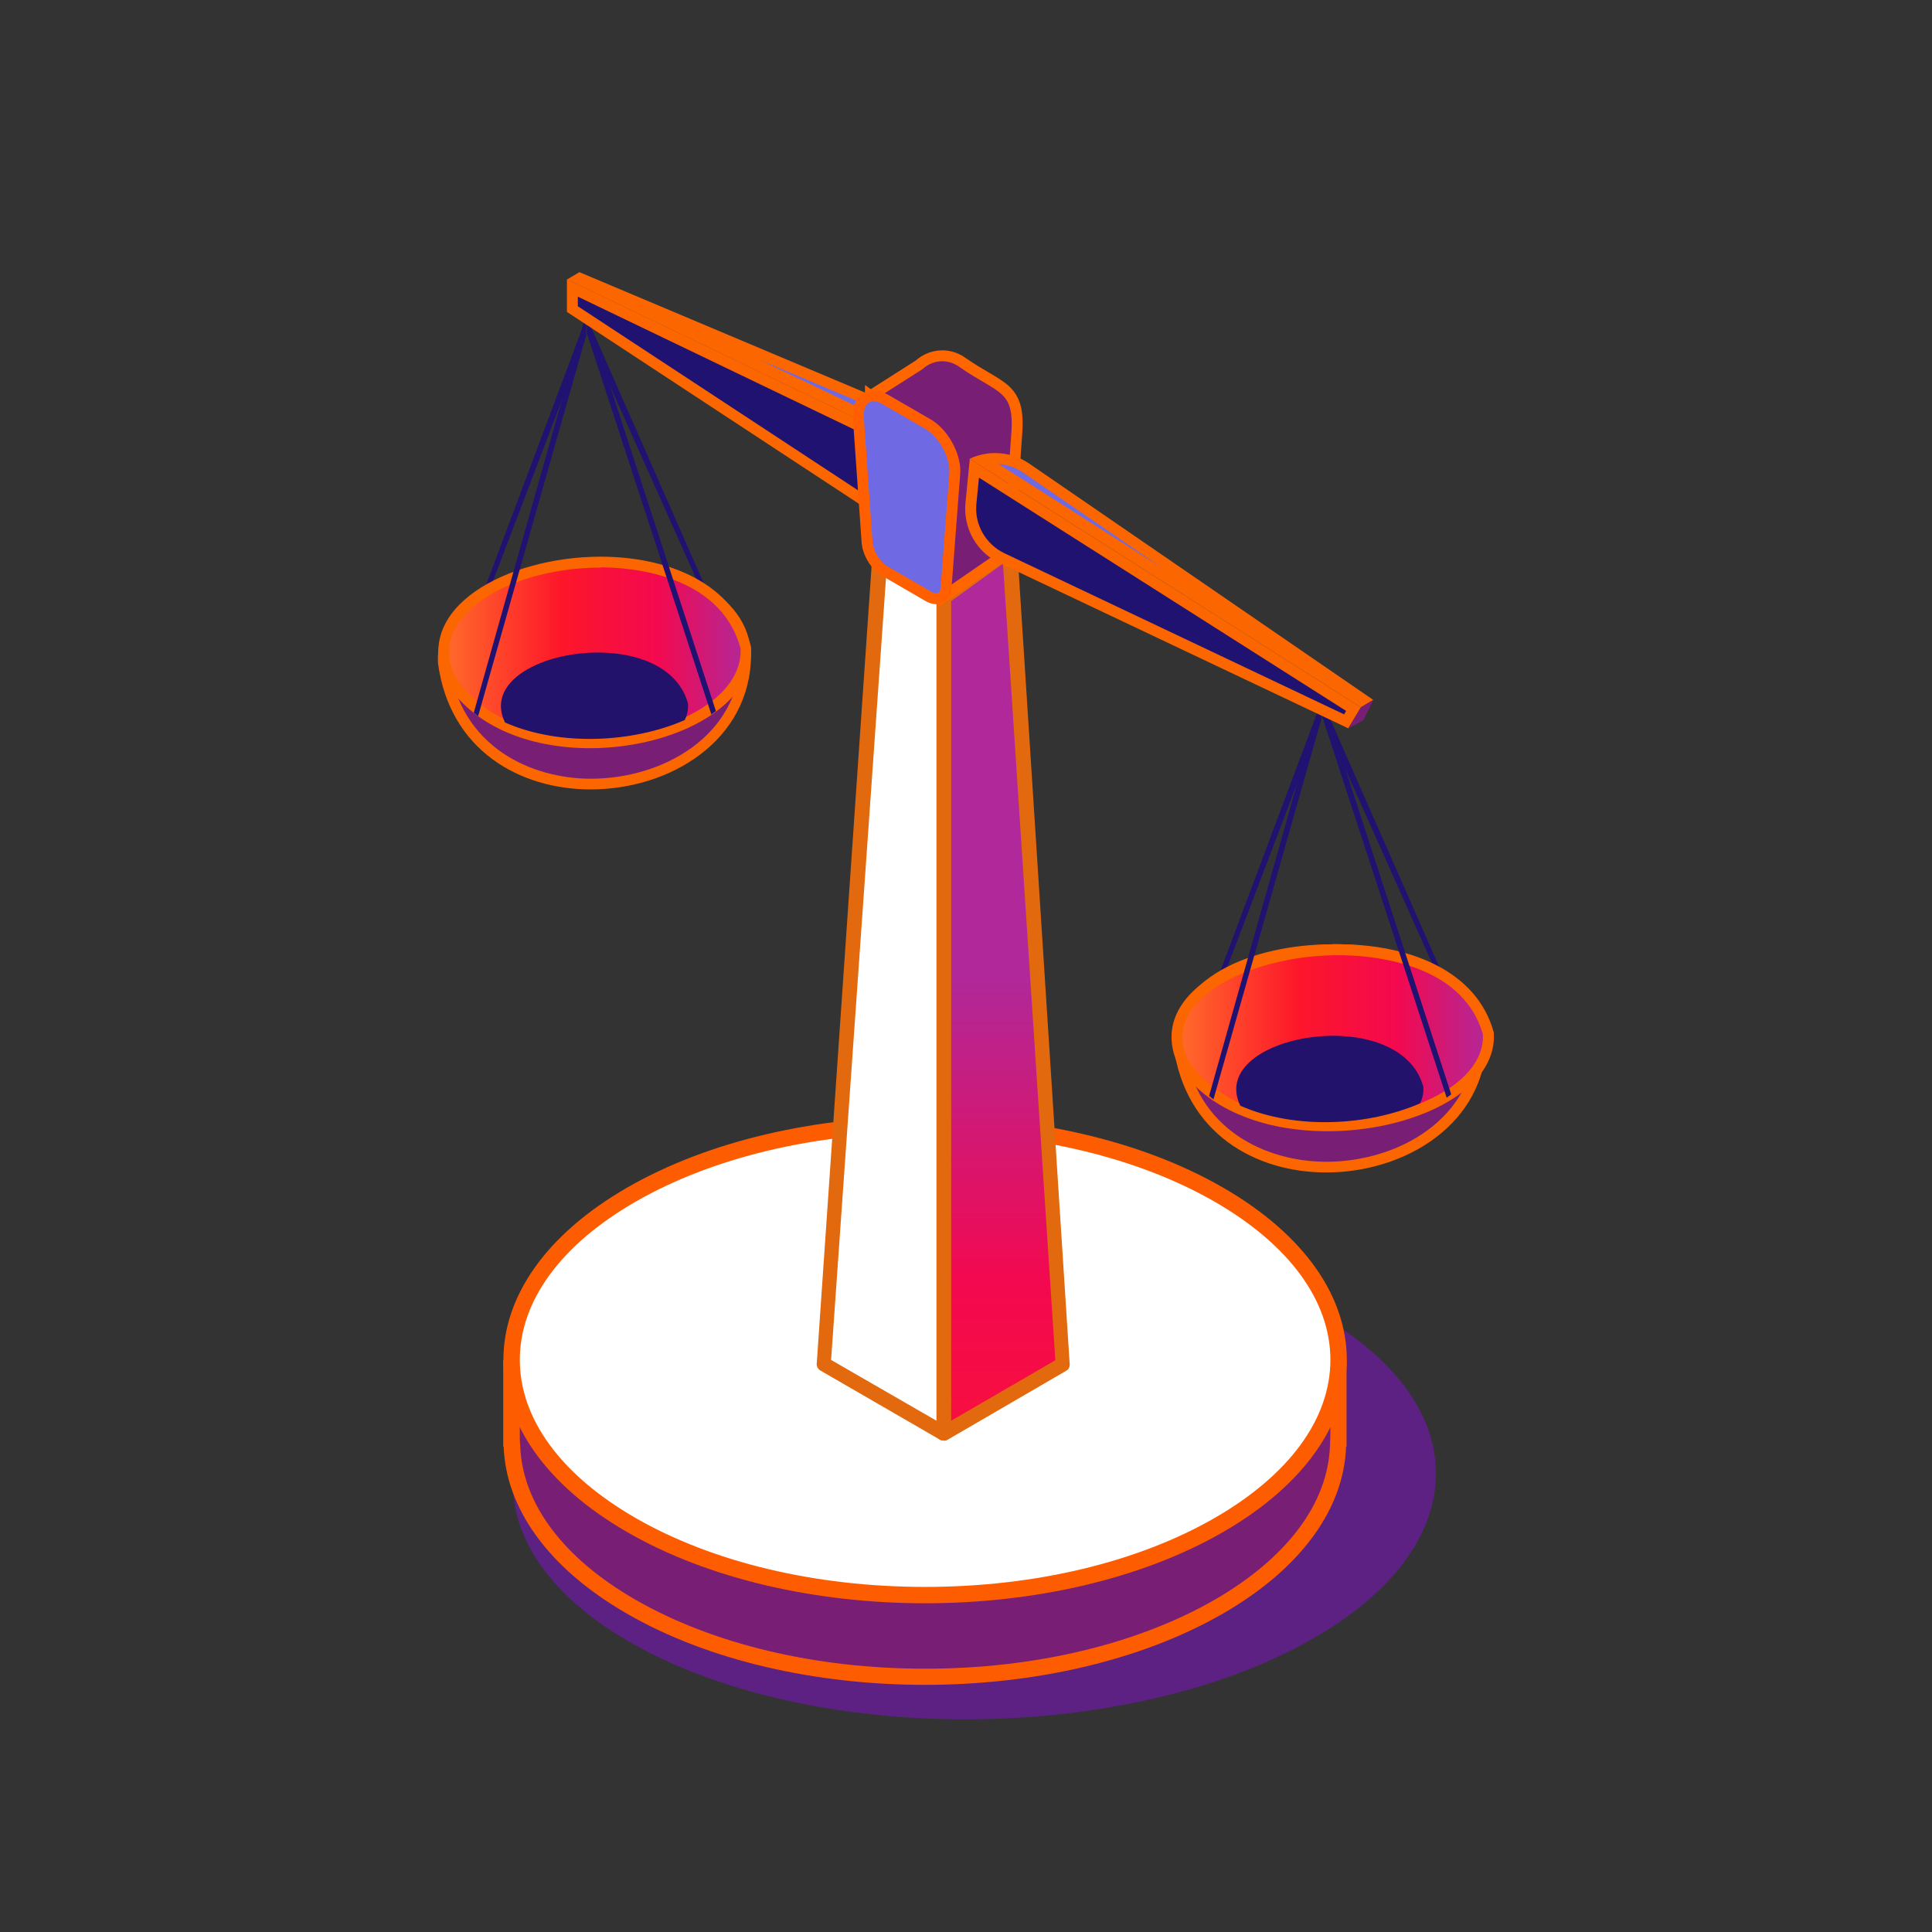 <?xml version="1.0" encoding="UTF-8"?><svg id="Layer_1" xmlns="http://www.w3.org/2000/svg" xmlns:xlink="http://www.w3.org/1999/xlink" viewBox="0 0 88.57 88.57"><rect x="0" y="0" width="88.57" height="88.57" fill="#333333" stroke="none"/><defs><style>.cls-1{fill:#fff;}.cls-2{fill:#fd5d00;}.cls-3{fill:#fc6600;}.cls-4{fill:#e2690e;}.cls-5{fill:#22126b;}.cls-6{fill:#201271;}.cls-7,.cls-8{fill:#6f69e3;}.cls-9{fill:#5c2183;}.cls-10,.cls-11{fill:#791e75;}.cls-8{stroke:#ff5f00;}.cls-8,.cls-11{stroke-miterlimit:10;stroke-width:.5px;}.cls-11{stroke:#f60;}.cls-12{isolation:isolate;}.cls-13{fill:url(#Sfumatura_senza_nome_21-3);}.cls-14{fill:url(#Sfumatura_senza_nome_21-2);}.cls-15{fill:url(#Sfumatura_senza_nome_21);}</style><linearGradient id="Sfumatura_senza_nome_21" x1="45.98" y1="92.94" x2="45.98" y2="44.79" gradientTransform="matrix(1, 0, 0, 1, 0, 0)" gradientUnits="userSpaceOnUse"><stop offset="0" stop-color="#ff6c2a"/><stop offset=".39" stop-color="#fd162a"/><stop offset=".71" stop-color="#f3094f"/><stop offset="1" stop-color="#b02899"/></linearGradient><linearGradient id="Sfumatura_senza_nome_21-2" x1="20.34" y1="29.91" x2="34.2" y2="29.91" xlink:href="#Sfumatura_senza_nome_21"/><linearGradient id="Sfumatura_senza_nome_21-3" x1="53.95" y1="47.58" x2="68.24" y2="47.58" xlink:href="#Sfumatura_senza_nome_21"/></defs><g><path class="cls-9" d="M59.48,59.73c-8.34-4.19-21.74-3.98-29.92,.46-8.18,4.44-8.05,11.44,.3,15.62,8.34,4.19,21.74,3.98,29.92-.46,8.18-4.44,8.05-11.44-.3-15.62Z"/><g><g><path class="cls-10" d="M42.41,76.87c-5.1,0-9.89-1.14-13.48-3.22-3.42-1.97-5.35-4.58-5.46-7.34v-.36h-.02v-3.23h.97l.11-.18c.94-1.53,2.42-2.89,4.4-4.02,3.6-2.08,8.38-3.22,13.48-3.22s9.89,1.14,13.48,3.22c1.97,1.14,3.45,2.49,4.39,4.02l.11,.18h.97v3.37l-.02,.22c-.1,2.76-2.04,5.37-5.46,7.34-3.6,2.08-8.38,3.22-13.48,3.22Z"/><path class="cls-2" d="M42.41,55.67c5.03,0,9.75,1.13,13.29,3.17,1.92,1.11,3.35,2.42,4.26,3.9l.22,.36h.81v2.65l-.02,.55c-.1,2.63-1.97,5.12-5.27,7.03-3.54,2.04-8.26,3.17-13.29,3.17s-9.75-1.13-13.29-3.17c-3.3-1.9-5.17-4.4-5.27-7.03l-.02-.29v-2.91h.8l.22-.36c.91-1.48,2.34-2.79,4.26-3.9,3.54-2.04,8.26-3.17,13.29-3.17m0-.75c-4.95,0-9.89,1.09-13.67,3.27-2.1,1.21-3.59,2.64-4.53,4.15h-1.13v3.98h.02c.1,2.77,1.97,5.53,5.64,7.65,3.77,2.18,8.72,3.27,13.67,3.27s9.89-1.09,13.67-3.27c3.67-2.12,5.54-4.87,5.64-7.65h.02v-3.98h-1.14c-.93-1.51-2.43-2.94-4.53-4.15-3.77-2.18-8.72-3.27-13.67-3.27h0Z"/></g><g><path class="cls-1" d="M42.41,73.13c-5.1,0-9.89-1.14-13.48-3.22-3.53-2.04-5.47-4.72-5.47-7.57s1.94-5.53,5.47-7.57c3.6-2.08,8.38-3.22,13.48-3.22s9.89,1.14,13.48,3.22c3.53,2.04,5.47,4.72,5.47,7.57s-1.94,5.53-5.47,7.57c-3.6,2.08-8.38,3.22-13.48,3.22Z"/><path class="cls-2" d="M42.41,51.93c5.03,0,9.75,1.13,13.29,3.17,3.41,1.97,5.29,4.54,5.29,7.24s-1.88,5.27-5.29,7.24c-3.54,2.04-8.26,3.17-13.29,3.17s-9.75-1.13-13.29-3.17c-3.41-1.97-5.29-4.54-5.29-7.24s1.88-5.27,5.29-7.24c3.54-2.04,8.26-3.17,13.29-3.17m0-.75c-4.95,0-9.89,1.09-13.67,3.27-7.55,4.36-7.55,11.42,0,15.78,3.77,2.18,8.72,3.27,13.67,3.27s9.89-1.09,13.67-3.27c7.55-4.36,7.55-11.42,0-15.78-3.77-2.18-8.72-3.27-13.67-3.27h0Z"/></g></g></g><g><g><g><polygon class="cls-1" points="46.31 25.26 43.26 27.36 40.35 25.04 43.3 22.96 46.31 25.26"/><path class="cls-4" d="M43.26,27.69c-.06,0-.11-.01-.17-.04l-2.91-2.32c-.1-.06-.17-.17-.17-.29s.06-.23,.16-.29l2.95-2.08c.1-.06,.23-.06,.33,0l3,2.3c.1,.06,.17,.17,.17,.29s-.06,.23-.16,.29l-3.05,2.1c-.05,.03-.11,.04-.17,.04Zm-2.25-2.65l2.24,1.94,2.39-1.72-2.34-1.91-2.29,1.7Z"/></g><g><polygon class="cls-15" points="46.31 25.26 48.71 62.55 43.26 65.71 43.26 27.36 46.31 25.26"/><path class="cls-4" d="M43.26,66.04c-.06,0-.11-.01-.17-.04-.1-.06-.17-.17-.17-.29V27.36c0-.12,.06-.23,.17-.28l3.05-2.1c.1-.06,.23-.06,.33,0,.1,.06,.17,.17,.17,.29l2.4,37.29c0,.12-.06,.23-.16,.28l-5.45,3.17c-.05,.03-.11,.04-.17,.04Zm.33-38.49v37.59l4.79-2.78-2.4-36.52-2.38,1.72Z"/></g><g><polygon class="cls-1" points="43.26 27.36 43.26 65.71 37.78 62.55 40.35 25.04 43.26 27.36"/><path class="cls-4" d="M43.26,66.04c-.06,0-.11-.01-.17-.04l-5.48-3.17c-.1-.06-.17-.17-.17-.29l2.58-37.51c0-.12,.06-.23,.17-.29,.1-.06,.23-.06,.33,0l2.91,2.32c.1,.06,.17,.17,.17,.29v38.35c0,.12-.06,.23-.17,.29-.05,.03-.11,.04-.16,.04Zm-5.15-3.69l4.82,2.78V27.55l-2.25-1.94-2.58,36.74Z"/></g></g><polygon class="cls-6" points="31.99 26.7 26.9 15.31 26.9 14.55 32.32 26.87 31.99 26.7"/><polygon class="cls-6" points="26.87 15.42 22.54 26.8 22.23 26.96 26.87 14.58 26.87 15.42"/><g class="cls-12"><g><path class="cls-10" d="M27.09,35.94c-2.77,0-6.2-1.46-6.75-5.56-.05-.88,.26-1.69,.91-2.37,1.19-1.25,3.54-2.03,6.12-2.03,3.22,0,6.73,1.27,6.83,4.06h0c-.03,3.84-3.68,5.91-7.1,5.91Z"/><path class="cls-3" d="M27.37,25.73v.5h0c3.1,0,6.48,1.19,6.58,3.81h0c-.03,3.68-3.55,5.66-6.86,5.66-2.67,0-5.98-1.4-6.51-5.31-.04-.83,.24-1.57,.84-2.2,1.14-1.21,3.42-1.96,5.94-1.96v-.5m0,0c-3.7,0-7.44,1.58-7.28,4.68,.54,3.99,3.75,5.78,7,5.78,3.64,0,7.33-2.24,7.35-6.16h0c-.09-2.89-3.57-4.31-7.08-4.31h0Z"/></g><g><path class="cls-14" d="M27.04,34.05c-1.42,0-2.76-.27-3.87-.78-1.12-.51-1.98-1.25-2.55-2.18-.42-.92-.37-1.81,.15-2.62,1.02-1.59,3.8-2.7,6.77-2.7,3.53,0,6.02,1.48,6.66,3.96,.08,1.33-.93,2.6-2.79,3.44-1.27,.57-2.82,.89-4.36,.89Z"/><path class="cls-3" d="M27.54,26.01h0c1.27,0,5.48,.27,6.41,3.72,.06,1.25-.9,2.41-2.64,3.2-1.24,.56-2.75,.87-4.26,.87-1.39,0-2.69-.26-3.77-.75-1.06-.49-1.88-1.18-2.43-2.06-.38-.85-.34-1.65,.13-2.38,.98-1.52,3.67-2.59,6.56-2.59m0-.5c-4.29,0-8.67,2.34-7.13,5.7,.63,1.03,1.57,1.78,2.66,2.28,1.2,.55,2.59,.8,3.97,.8,1.59,0,3.17-.33,4.46-.91,1.8-.81,3.04-2.12,2.93-3.73-.75-2.93-3.81-4.14-6.9-4.14h0Z"/></g><path class="cls-5" d="M31.54,32.24c.02,.27-.03,.53-.15,.77-2.37,1.04-5.73,1.22-8.24,.11-1.57-3.26,7.31-4.8,8.39-.87Z"/></g><polygon class="cls-6" points="26.83 15.52 21.92 32.83 21.72 32.67 26.83 14.53 26.83 15.52"/><polygon class="cls-6" points="32.82 32.6 32.61 32.75 26.98 15.51 26.98 14.63 27.04 14.84 32.82 32.6"/><g><g><polygon class="cls-6" points="26.24 14.17 26.24 13.2 41.05 20.32 41.05 23.9 26.24 14.17"/><path class="cls-3" d="M26.49,13.6l14.31,6.88v2.96l-14.31-9.4v-.44m-.5-.8v1.5l15.31,10.06v-4.2l-15.31-7.36h0Z"/></g><g><polygon class="cls-7" points="26.52 12.78 26.58 12.75 42.47 19.45 41.31 19.89 26.52 12.78"/><path class="cls-3" d="M34.81,16.49l7,2.95-.48,.18-6.52-3.13m-8.24-4.02l-.57,.34,15.31,7.36,1.84-.7-16.58-6.99h0Z"/></g></g><path class="cls-11" d="M39.9,18.15l2.23-1.42c.48-.44,1.19-.55,1.77-.25,.09,.04,.17,.1,.26,.16,1.73,1.2,2.62,1.07,2.45,3.27s-.3,5.34-.3,5.34l-3.05,2.1,.07-6.65-3.43-2.56Z"/><path class="cls-8" d="M40.6,18.32l1.92,1.11c.74,.42,1.31,1.48,1.25,2.28l-.4,5.24c-.03,.46-.39,.63-.81,.39l-2-1.16c-.42-.24-.77-.82-.81-1.32l-.4-5.7c-.06-.87,.52-1.26,1.25-.84Z"/><polygon class="cls-6" points="65.7 44.27 60.61 32.87 60.61 32.12 66.03 44.44 65.7 44.27"/><polygon class="cls-6" points="60.58 32.99 56.25 44.37 55.94 44.53 60.58 32.15 60.58 32.99"/><g class="cls-12"><g><path class="cls-10" d="M60.8,53.51c-2.77,0-6.2-1.46-6.75-5.57-.05-.88,.26-1.69,.91-2.37,1.19-1.25,3.54-2.03,6.12-2.03,3.21,0,6.7,1.26,6.83,4.02v.03c-.03,3.84-3.68,5.91-7.1,5.91Z"/><path class="cls-3" d="M61.08,43.79h0c3.1,0,6.47,1.19,6.58,3.79h0c-.03,3.69-3.55,5.68-6.86,5.68-2.67,0-5.98-1.4-6.51-5.31-.04-.83,.24-1.57,.84-2.2,1.14-1.21,3.42-1.96,5.95-1.96m0-.5c-3.7,0-7.44,1.58-7.28,4.68,.54,3.99,3.75,5.78,7,5.78,3.64,0,7.33-2.24,7.35-6.16h0c-.09-2.89-3.57-4.31-7.08-4.31h0Z"/></g><g><path class="cls-13" d="M60.86,51.61c-1.47,0-2.85-.26-3.99-.76-1.15-.5-2.03-1.21-2.63-2.13-.41-.86-.38-1.69,.1-2.46,1.01-1.6,3.9-2.73,7.03-2.73,3.64,0,6.21,1.44,6.87,3.86,.08,1.29-.96,2.53-2.88,3.34-1.31,.56-2.91,.87-4.5,.87Z"/><path class="cls-3" d="M61.37,43.79h0c1.31,0,5.66,.26,6.61,3.63,.06,1.21-.93,2.34-2.72,3.1-1.28,.55-2.84,.85-4.4,.85-1.43,0-2.78-.26-3.89-.74-1.09-.47-1.93-1.15-2.5-2.01-.37-.79-.35-1.54,.08-2.22,.95-1.51,3.82-2.61,6.82-2.61m0-.5c-4.42,0-8.92,2.28-7.34,5.57,.65,1,1.61,1.74,2.74,2.22,1.23,.54,2.66,.78,4.09,.78,1.63,0,3.26-.32,4.6-.89,1.85-.79,3.13-2.07,3.02-3.64-.78-2.86-3.92-4.04-7.11-4.04h0Z"/></g><path class="cls-5" d="M65.25,49.81c.02,.27-.03,.53-.15,.77-2.37,1.04-5.73,1.22-8.24,.11-1.57-3.26,7.31-4.8,8.39-.87Z"/></g><polygon class="cls-6" points="60.54 33.09 55.63 50.4 55.43 50.24 60.54 32.09 60.54 33.09"/><polygon class="cls-6" points="66.53 50.17 66.32 50.32 60.69 33.08 60.69 32.2 60.75 32.4 66.53 50.17"/><g><path class="cls-7" d="M45.02,21.09c.2-.05,.4-.07,.6-.07,.51,0,1,.15,1.42,.44l15.46,10.62-.1,.06-17.38-11.05Z"/><path class="cls-3" d="M45.77,21.27c.4,.03,.79,.16,1.13,.39l6.36,4.37-7.49-4.76m-.15-.5c-.4,0-.8,.09-1.17,.26l17.94,11.4,.57-.34-15.78-10.84c-.47-.32-1.01-.48-1.56-.48h0Z"/></g><g><path class="cls-6" d="M45.93,25.59c-.95-.45-1.52-1.46-1.42-2.5l.16-1.63,17.39,11.05-.33,.56-15.79-7.48Z"/><path class="cls-3" d="M44.87,21.89l16.84,10.7-.09,.16-15.58-7.39c-.85-.41-1.37-1.31-1.28-2.25l.12-1.22m-.42-.86l-.2,2.03c-.11,1.15,.51,2.26,1.56,2.75l15.99,7.58,.58-.96-17.94-11.4h0Z"/></g><polygon class="cls-10" points="62.97 32.07 62.5 33.02 61.81 33.39 62.39 32.42 62.97 32.07"/></g></svg>